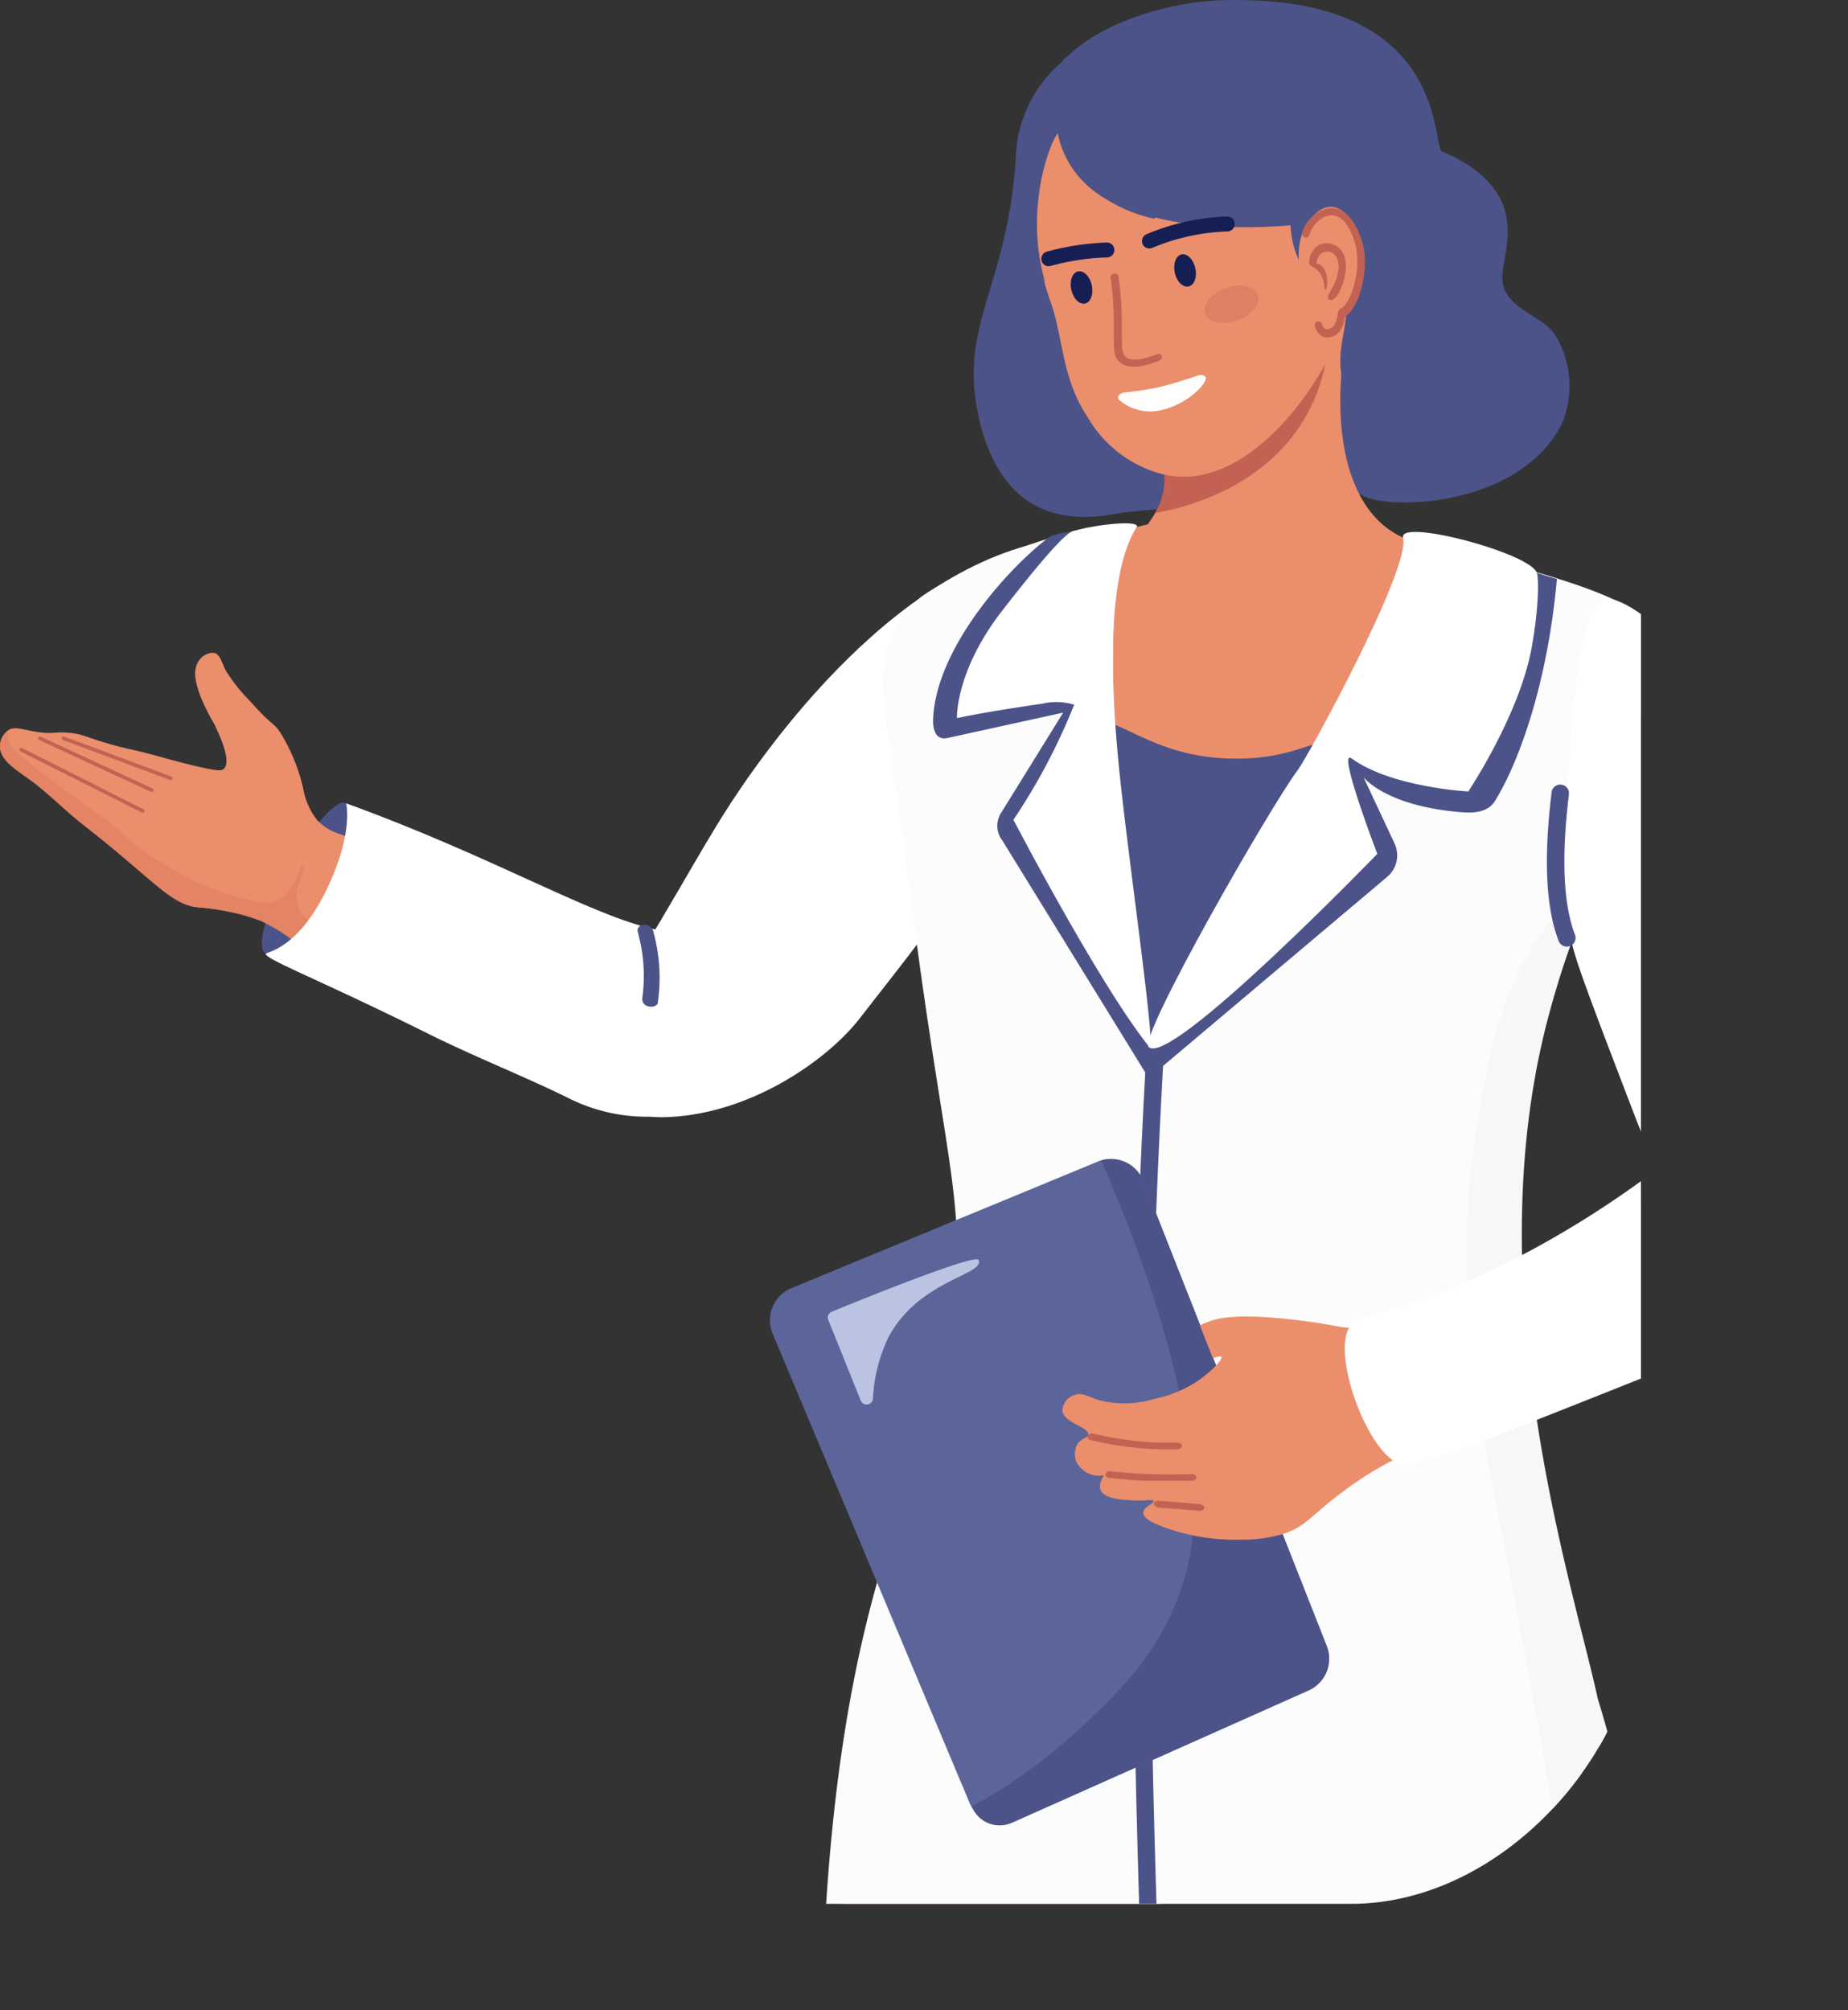 <?xml version="1.0" encoding="UTF-8"?> <svg xmlns="http://www.w3.org/2000/svg" xmlns:xlink="http://www.w3.org/1999/xlink" viewBox="0 0 178.32 193.94"><rect x="0" y="0" width="178.32" height="193.94" fill="#333333" stroke="none"/> <defs> <style>.cls-1{fill:none;}.cls-2{clip-path:url(#clip-path);}.cls-3{fill:#4c5388;}.cls-4{fill:#fff;}.cls-5{fill:#eb8e6c;}.cls-6{fill:#e58365;}.cls-7{fill:#c36252;}.cls-8{fill:#161f54;}.cls-9{fill:#fefdfb;}.cls-10{fill:#dd8064;}.cls-11{fill:#fcfcfc;}.cls-12{fill:#f7f7f7;}.cls-13{fill:#5c6599;}.cls-14{fill:#bac4e2;}</style> <clipPath id="clip-path" transform="translate(-7.66 -25.12)"> <path class="cls-1" d="M0,18.62,166,0V179.82c0,13.77-13,29-28,29H0Z"></path> </clipPath> </defs> <g id="Слой_2" data-name="Слой 2"> <g id="Слой_1-2" data-name="Слой 1"> <g class="cls-2"> <path class="cls-3" d="M41,102.6c.69.31.33,2.35.07,4.35-.36,2.79-.75,5.71-3,7.94-1.13,1.09-3.85,2.89-4.77,2.24-1.28-.89,1-5.87,2.51-8.7S40,102.14,41,102.6Z" transform="translate(-7.66 -25.12)"></path> <path class="cls-4" d="M108.3,77.4c2.23-.46-2.27,6.89.6,12.58,6.2,12.28-3.44,8.08-4.2,10-.18.47-3.79,9-4.75,10.57-2.91,4.79-4.16,6.17-9.41,12.93-3.14,4-10.78,9.39-19.11,9.44-5.14,0-10.48-5.86-5-11.33,1.83-1.85,7.86-12.72,10.32-16.72C79.38,100.51,92.08,80.77,108.3,77.4Z" transform="translate(-7.66 -25.12)"></path> <path class="cls-5" d="M36.5,116.31A16.88,16.88,0,0,0,32.89,114a17.45,17.45,0,0,0-2.7-.82,22.5,22.5,0,0,0-3.32-.5c-2.78-.24-4.37-2.69-11.2-8-1.8-1.4-3.38-3.08-5.24-4.41-1.34-1-2.79-1.88-2.77-3.17a1.9,1.9,0,0,1,.79-1.52c.66-.42,1.34-.06,2.77.16,1.67.26,1.69-.08,3.3.11,1.27.15,1.28.36,3.9,1.11,1.93.54,1.8.39,4.29,1.07,1,.27,1.91.54,3.36.89,2.66.65,3,.58,3.19.38.76-.74-.39-3.18-.89-4.25A22.87,22.87,0,0,1,27,92.31c-.38-1.08-.83-2.43-.17-3.4a1.62,1.62,0,0,1,1.51-.79c.54.15.69.82,1.06,1.62a16.29,16.29,0,0,0,2.36,3c2.27,2.56,2.26,2,3,3.15a17.65,17.65,0,0,1,2.16,5.33,6.81,6.81,0,0,0,1.32,3,5.13,5.13,0,0,0,2.22,1.38c3.77,1.34,7.61,2.71,8,4.3C49.07,112.62,40.11,118.42,36.5,116.31Z" transform="translate(-7.66 -25.12)"></path> <path class="cls-6" d="M7.66,97.13a1.89,1.89,0,0,1,.72-1.46,2.23,2.23,0,0,0,.06.67,2.81,2.81,0,0,0,.91,1.43c2.2,2,7.2,5.46,7.63,5.76,2.79,1.94,2.2,2.12,5.19,4.14a35.09,35.09,0,0,0,5.49,3,25.21,25.21,0,0,0,4.4,1.36,3.75,3.75,0,0,0,1.91.15c2-.56,2.68-3.68,2.86-3.57.59.34-1,2.07-.45,3.92.2.65.69,1.49,4.52,3.73l.06,0a5.75,5.75,0,0,1-4.46,0A16.88,16.88,0,0,0,32.89,114a17.45,17.45,0,0,0-2.7-.82,22.5,22.5,0,0,0-3.32-.5c-2.78-.24-4.37-2.69-11.2-8-1.8-1.4-3.38-3.08-5.24-4.41C9.09,99.34,7.64,98.42,7.66,97.13Z" transform="translate(-7.66 -25.12)"></path> <path class="cls-7" d="M24.31,100.28h0a.19.19,0,0,0-.11-.23L13.85,96.19a.17.17,0,0,0-.23.1h0a.19.19,0,0,0,.1.23l10.36,3.86A.18.18,0,0,0,24.31,100.28Z" transform="translate(-7.66 -25.12)"></path> <path class="cls-7" d="M22.47,101.43h0a.17.17,0,0,0-.09-.23l-10.79-5a.18.18,0,0,0-.23.09h0a.18.18,0,0,0,.08.23l10.79,5A.18.18,0,0,0,22.47,101.43Z" transform="translate(-7.66 -25.12)"></path> <path class="cls-7" d="M21.58,103.45h0a.18.18,0,0,0-.07-.24L9.79,97.3a.19.19,0,0,0-.24.08h0a.19.19,0,0,0,.08.24l11.72,5.9A.17.17,0,0,0,21.58,103.45Z" transform="translate(-7.66 -25.12)"></path> <path class="cls-4" d="M73.08,115.1c1.82.07,4.19,16.85-.24,17.54A16.78,16.78,0,0,1,62.37,131c-4.37-2.13-8.9-3.91-13.25-6.07-10.56-5.25-15.77-7.21-15.82-7.77,0-.19,3.14-.38,6-6.46,2.49-5.33,1.76-8.07,1.76-8.07C57,108.42,66.93,114.87,73.08,115.1Z" transform="translate(-7.66 -25.12)"></path> <path class="cls-3" d="M70.68,114.91c.07.27.14.54.2.81a16.59,16.59,0,0,1,.26,6.1c0,.32-.44.51-.87.41h0a.73.73,0,0,1-.64-.73,15.72,15.72,0,0,0-.25-5.74c-.06-.26-.12-.52-.19-.78s.16-.6.56-.63A.9.9,0,0,1,70.68,114.91Z" transform="translate(-7.66 -25.12)"></path> <path class="cls-3" d="M120.79,26.92c.36.25,0,1.06-.12,5.72,0,1.08,0,1.61,0,2,.23,2.51,1.19,3.22,1.87,5.72a11.51,11.51,0,0,1,.47,4.32c-.22,2.05-1,2.47-1.52,4.78a16.68,16.68,0,0,0-.35,5.13c.15,3.59,19.39-3.57,19.73-.48.25,2.33,3,15.16.66,18.35-.35.49-22.86,1.62-26,2.2s-10.83,1.66-13.37-9C100,56.26,105,53,105.72,39.72,106.2,30.23,119.72,26.19,120.79,26.92Z" transform="translate(-7.66 -25.12)"></path> <path class="cls-5" d="M96.64,108.85c-1.77-15.69-1.71-19.53,2.45-25.93,1.11-1.69,20.13-9,29-8.31A63.15,63.15,0,0,1,138.85,76c5.09,1.56,21.76,4.48,25.1,7.95,4.09,4.23-.27,15.52-2.33,23.2-1.17,4.37-3.3,8.9-6.77,16.58-6.57,14.5-6.81,19-7,24.35-.69,15.53,7.66,20.53,11.77,46.95C155.67,197.46,89,219,88.9,218c-1.55-28,13.07-55.46,13.24-69.4C102.28,137.31,99.53,134.51,96.64,108.85Z" transform="translate(-7.66 -25.12)"></path> <path class="cls-3" d="M129.09,25.33c11.58,2,16.56,11.09,17.66,20.23.21,1.75-1.35,5.5-5.22,11.07-3.48,5-8.16,7.64-13.45,6.45-11.84-2.64-26.37-22.94-17.93-32C114.64,26.21,124.2,24.48,129.09,25.33Z" transform="translate(-7.66 -25.12)"></path> <path class="cls-5" d="M113.05,81.76c1.61-1.24,6.21-6.38,6.91-8.93.8-3-.83-6.5-.61-9.15.51-6.16,20.34-15.1,19.29-11.18-3.62,13.46-1.1,23.22,5.7,24.93,4.85,1.21-9,22.83-28.48,18.7-5.12-1.09-6.51-12.58-3.31-15.79C113.14,79.74,111.51,82.94,113.05,81.76Z" transform="translate(-7.66 -25.12)"></path> <path class="cls-7" d="M119.83,69.71c4.78-1.07,8.91-3,11.13-5.1a28.33,28.33,0,0,0,4.47-5.91,1.46,1.46,0,0,1,.32.42c-2,13.43-15.91,15.35-16.62,15.49A6.57,6.57,0,0,0,119.83,69.71Z" transform="translate(-7.66 -25.12)"></path> <path class="cls-5" d="M112.06,30.8c4.74-3.29,10.23-2.09,11.67-1.72,6.26,1.63,9.51,6.71,10.8,8.73a24,24,0,0,1,3.3,16.33c-.89,6.07-9.45,19.35-18.41,16.62a11.79,11.79,0,0,1-6.81-5.38c-2.46-3.72-2.32-7.33-3.47-10.83A39.06,39.06,0,0,1,107.05,45C107,43.59,105.67,35.24,112.06,30.8Z" transform="translate(-7.66 -25.12)"></path> <path class="cls-3" d="M113.65,28.85c.38-.18.73-.38,1.09-.55a15.1,15.1,0,0,1,5.83-1.3,18.72,18.72,0,0,1,6.37.95c6.8,2.29,9.81,8.11,11,10.41,1.64,3.17,2.18,4.46,2.38,7.23C135,47.05,112.17,50.15,110,37.94c-.2-1.08-3.87,6.44-1.46,14.51C107.22,49.91,100.49,35.19,113.65,28.85Z" transform="translate(-7.66 -25.12)"></path> <path class="cls-8" d="M118.29,47.72a21.48,21.48,0,0,1,2.93-1,21.84,21.84,0,0,1,4.84-.71.71.71,0,0,1,.74.72h0a.71.71,0,0,1-.68.72,20.39,20.39,0,0,0-4.54.66,19.22,19.22,0,0,0-2.74.93.71.71,0,0,1-.92-.36A.73.73,0,0,1,118.29,47.72Z" transform="translate(-7.66 -25.12)"></path> <path class="cls-7" d="M115.18,51.53a.34.34,0,0,1,.41.26,36,36,0,0,1,.32,3.89c0,.63,0,1.16,0,1.63,0,1.29,0,1.95.4,2.29s1.57.3,3-.31a.34.34,0,0,1,.45.15h0a.34.34,0,0,1-.2.45c-.28.12-.55.22-.81.31-1.35.44-2.35.41-3-.1s-.62-1.32-.61-2.76c0-.46,0-1,0-1.6a34.9,34.9,0,0,0-.32-3.83A.34.34,0,0,1,115.18,51.53Z" transform="translate(-7.66 -25.12)"></path> <path class="cls-8" d="M121.67,49.67c.55-.12,1.14.47,1.33,1.33s-.1,1.64-.65,1.76-1.15-.47-1.33-1.33S121.12,49.79,121.67,49.67Z" transform="translate(-7.66 -25.12)"></path> <path class="cls-8" d="M111.68,51.31c.55-.12,1.15.48,1.33,1.33s-.1,1.65-.65,1.77-1.14-.48-1.33-1.34S111.14,51.43,111.68,51.31Z" transform="translate(-7.66 -25.12)"></path> <path class="cls-3" d="M112.23,94.78c2.83-1.33,6.22,3.6,14.81,3.54,6.18,0,8.41-2.63,10-1.44,5,3.86-8.62,38.49-18,37.26C109.82,133,105.49,97.94,112.23,94.78Z" transform="translate(-7.66 -25.12)"></path> <path class="cls-8" d="M108.71,49.39a24.6,24.6,0,0,1,3.27-.66,23.67,23.67,0,0,1,2.49-.21.72.72,0,0,1,0,1.44,21.06,21.06,0,0,0-2.34.19,23.18,23.18,0,0,0-3.09.63.71.71,0,0,1-.87-.48A.73.73,0,0,1,108.71,49.39Z" transform="translate(-7.66 -25.12)"></path> <path class="cls-9" d="M116.09,63l1-.12a22.57,22.57,0,0,0,4.37-.95l1.85-.59c.42-.14.81.11.68.43-.38,1-2.26,2.46-4.22,2.91a4.57,4.57,0,0,1-4.15-1C115.39,63.48,115.65,63.09,116.09,63Z" transform="translate(-7.66 -25.12)"></path> <path class="cls-10" d="M125.94,52.9c1.39-.5,2.77-.2,3.08.67s-.57,2-2,2.48-2.77.19-3.08-.68S124.55,53.39,125.94,52.9Z" transform="translate(-7.66 -25.12)"></path> <path class="cls-11" d="M100,145.19c-.06-6.34-1.68-12.64-3.94-29.48-.33-2.23-.65-4.66-1-7.35-1.77-15.69-4.42-19.82,1.25-25.44C97.2,82,106.5,76.67,115,75.8c.2,1.33.06,12.74,0,19.84,0,5.69,2.7,32.1,3.56,29.71.66-1.83,7.24-12.16,9.1-14,5.24-9,6.88-11.18,7.81-12.39,4.13-5.35,5.39-5.48,8.69-9.81a49.91,49.91,0,0,0,6-10.36c5.85,1.45,13.57,3.66,15.44,5.59,4.08,4.24-2,15.09-4,22.77-1.17,4.37-2.6,6.09-4.85,14.21-7.36,26.6,2.11,55.15,4.59,66.53q.76,2.49,1.44,5.11c-4.93,3.15-2.29,12.44-10.08,16.12-10.59,5-18.77,4.84-23.24,6.64-2.61,1-12.43-3.32-15.18-2.72-2.57.56-10.79,2.7-13.36,3.28s-12.45,2.83-14,2.69C88.19,170.47,100.16,167.34,100,145.19Z" transform="translate(-7.66 -25.12)"></path> <path class="cls-3" d="M112.38,41.54a9.36,9.36,0,0,0,2.46,2,14.07,14.07,0,0,0,4.43,1.81l-.2.89a14.87,14.87,0,0,1-4.72-1.93,10.2,10.2,0,0,1-2.67-2.23,9.2,9.2,0,0,1-2-4.35l.9-.15A8.35,8.35,0,0,0,112.38,41.54Z" transform="translate(-7.66 -25.12)"></path> <path class="cls-12" d="M155.84,116a34.28,34.28,0,0,1,6.11-7.16c-1.14,4-2.54,5.9-4.69,13.67-7.37,26.6,2.11,55.16,4.58,66.53.39,1.27.77,2.57,1.12,3.89,2.52,5.84,5.4,19.61-4.43,12.9-1.86-11.31-4.17-23.87-6.43-35.25-2-10.35-4.36-22.54-1.87-37.19C151.34,126.91,152.22,121.7,155.84,116Z" transform="translate(-7.66 -25.12)"></path> <path class="cls-3" d="M119.25,124.38h0a.84.84,0,0,1,.79.89c-1.78,30.92-1.71,54.4-.7,86.37l-1.66.54c-1-32.24-1.12-55.88.68-87A.83.83,0,0,1,119.25,124.38Z" transform="translate(-7.66 -25.12)"></path> <path class="cls-4" d="M185,149.05c-2.26,2.37-7.83,1.51-11.35-1-2.31-1.63-3.67-4.62-6.31-10.52-.62-1.39-1.13-2.61-3.5-8.83-4-10.42-4.33-11.66-4.63-13.17a41.08,41.08,0,0,1-.42-11.36c.25-4.2.63-22.65,4.66-21.18,4.68,1.69,7.8,7.29,10.34,12.21a34.36,34.36,0,0,1,2.24,4.91c5.33,16.6,7.44,24.53,10,39.67" transform="translate(-7.66 -25.12)"></path> <path class="cls-3" d="M109,76.87c2.15-.73,5.1-.74,6-.16,1.57,1.09-1.32,6.12-1.85,9.11-1.19,6.64,1.08,8.42,3,20.25,2.12,13,2.46,19.28,2.46,19.28s4.14-5.65,12.33-19.74a46.07,46.07,0,0,1,6-8.25c2.08-2.28,2-1.68,3.42-3.4,2.77-3.27,4-6.4,7.87-11.57.52-.71.67-3.59,1.74-3.92.72-.23,4.27,1.49,7.92,2.51-1,11.2-4.2,18.64-6,21.46-.64,1-1.87,1.15-3.09,1.06-7.45-.57-9.57-3.39-9.57-3.39l3,6.41a2.71,2.71,0,0,1-.72,3.21L118.5,129.14l-14.12-22.92a2.3,2.3,0,0,1-.13-2.65l6-9.69L99.08,96.33c-1.09.24-1.43-.75-1.38-1.85C98,87.51,105.21,79.67,109,76.87Z" transform="translate(-7.66 -25.12)"></path> <path class="cls-4" d="M143.05,77c-.45-1.89,12.3,1.49,12.91,3.4.18.53.22,3.19-.51,7.24-1.18,6.49-6.11,13.85-6.11,13.85s-7.42-.39-11.26-3.19c-1.46-1.06,2.48,9.21,2.48,9.21s-20,20.68-22.06,18.63c-1-1,11.85-23.39,14.39-26.72C133.81,98.21,143.79,80,143.05,77Z" transform="translate(-7.66 -25.12)"></path> <path class="cls-13" d="M84.05,149.4l29.54-12.2a3.33,3.33,0,0,1,4.39,1.86l17.7,44.87a3.36,3.36,0,0,1-1.75,4.28l-28.27,12.62a3.34,3.34,0,0,1-4.45-1.77l-19-45.27A3.35,3.35,0,0,1,84.05,149.4Z" transform="translate(-7.66 -25.12)"></path> <path class="cls-3" d="M121.87,177.69c1.27-4.21,1.22-8.12.38-13.82-.94-6.37-3.35-15.47-8.34-26.79a3.44,3.44,0,0,1,4.07,2l17.7,44.87a3.34,3.34,0,0,1-1.75,4.28L105.28,201a2.88,2.88,0,0,1-3.85-1.58,50.87,50.87,0,0,0,9.86-7C115.1,188.93,119.75,184.68,121.87,177.69Z" transform="translate(-7.66 -25.12)"></path> <path class="cls-14" d="M87.91,151.69c2.66-1.09,13.92-5.66,14.18-5,.58,1.48-5.66,1.86-8.67,7.4a15.36,15.36,0,0,0-1.53,6,.61.61,0,0,1-1.17.18l-3.14-7.8A.6.6,0,0,1,87.91,151.69Z" transform="translate(-7.66 -25.12)"></path> <path class="cls-4" d="M111.46,76.3c2.31-.64,6.3-1,5.88-.31-2.64,4.13-2.63,13.31-1.79,22.31.82,8.77,3.82,28.91,3,27.83-4.81-6-13.1-21.91-13.1-21.91a59.55,59.55,0,0,0,5.86-11.1,5.8,5.8,0,0,0-3.07-.1c-5.67.81-8.24,1.39-8.24,1.39s-.18-4.55,4.4-10.41C110.68,75.91,111.09,76.4,111.46,76.3Z" transform="translate(-7.66 -25.12)"></path> <path class="cls-3" d="M158.32,100.83h0a.84.84,0,0,1,.73.93c-.74,6.08-.54,10.63.59,13.56a.84.84,0,0,1-1.58.59c-1.24-3.22-1.46-7.93-.68-14.35A.84.84,0,0,1,158.32,100.83Z" transform="translate(-7.66 -25.12)"></path> <path class="cls-5" d="M111.29,159.74c.75-.3,1.43.14,2.29.44a9.74,9.74,0,0,0,5.54-.11,11.65,11.65,0,0,0,4-1.63c1.33-.88,2.56-2.14,2.39-2.4-.07-.1-.39,0-.82.13-.38-1-.8-2-1.24-3.17a7.69,7.69,0,0,1,.76-.33c.89-.34,2.77-.92,9.13-.11,3.61.46,3.55.72,5,.66a15.58,15.58,0,0,0,6.64-2.07c7.5-3.71,7.59-2.16,14-5.66a69,69,0,0,0,8.26-5.32c4.66-3.58,4.75-4.76,6.85-5.23,5.08-1.11,10.13,14.73,9.51,15.74-1,1.64-32.66,12.53-34.95,13a23.49,23.49,0,0,0-4.35,1.3,32.06,32.06,0,0,0-6.86,3.92c-3.33,2.43-3.63,3.46-6,4.24a13.69,13.69,0,0,1-4,.54,20.13,20.13,0,0,1-7.72-1.3c-.61-.24-1.77-.73-1.74-1.31s1-.84,1-1.09-1,0-2.18-.1c-.92-.05-2.59-.15-2.94-1-.07-.18-.18-.62.33-1.42a2.44,2.44,0,0,1-2.61-1.19,2,2,0,0,1,0-1.74c.37-.66,1-.61,1.09-1,.09-.72-2.36-1.11-2.5-2.29A1.68,1.68,0,0,1,111.29,159.74Z" transform="translate(-7.66 -25.12)"></path> <path class="cls-7" d="M112.61,163.65a.47.47,0,0,1,.55-.2,32,32,0,0,0,6.25.86c.61,0,1.23,0,1.84,0,.24,0,.44.13.45.31h0a.38.38,0,0,1-.42.34h-.74l-1.17,0a32.93,32.93,0,0,1-6.48-.89c-.23-.06-.35-.25-.28-.42Z" transform="translate(-7.66 -25.12)"></path> <path class="cls-7" d="M114.31,167.35a.43.43,0,0,1,.5-.27c1.27.13,2.55.23,3.83.27s2.65.06,4,0a.42.42,0,0,1,.47.31h0c0,.18-.18.33-.43.34l-1.8,0c-.76,0-1.51,0-2.26,0-1.3,0-2.61-.15-3.91-.28-.24,0-.41-.2-.37-.38Z" transform="translate(-7.66 -25.12)"></path> <path class="cls-7" d="M119.55,169.93l1.79.14,2,.17c.3,0,.53.19.53.37h0c0,.18-.24.31-.54.28l-2-.16-1.79-.14c-.3,0-.53-.19-.53-.37h0C119,170,119.25,169.91,119.55,169.93Z" transform="translate(-7.66 -25.12)"></path> <path class="cls-7" d="M170.14,138.12a.55.55,0,0,1,.63-.47,18,18,0,0,1,4,1.12,16.79,16.79,0,0,1,4.15,2.44.55.55,0,0,1,.07.78.54.54,0,0,1-.75.07,15.6,15.6,0,0,0-3.88-2.28,16.65,16.65,0,0,0-3.76-1.05.55.55,0,0,1-.45-.61Z" transform="translate(-7.66 -25.12)"></path> <path class="cls-4" d="M185,149.05c-1.84,2.72-7.44,5.11-12.5,6.46,0,0-5.35,2.19-15,6-9.39,3.73-9.39,3.73-13.88,4.9-3.57.94-8.5-12.56-5-13.88,2.95-1.12,6.73-1.52,16.68-6.72a95.5,95.5,0,0,0,10.52-6.59c4.94-3.63,5.63-5,8-5.19,4.74-.43,10.34,4.22,11.49,9.81" transform="translate(-7.66 -25.12)"></path> <path class="cls-3" d="M167.46,137.14a13.55,13.55,0,0,1,2.75-.76,13.26,13.26,0,0,1,6.38.59.84.84,0,0,1-.55,1.59,11.21,11.21,0,0,0-7.95.14.84.84,0,0,1-1.07-.42h0A.85.85,0,0,1,167.46,137.14Z" transform="translate(-7.66 -25.12)"></path> <path class="cls-3" d="M126.8,25.13c20.7-.12,19,14.16,20,14.59,9.3,4,5.53,10.08,5.84,12.51.35,2.87,4,3.24,5.22,5.44a9.42,9.42,0,0,1,.5,8.36c-4.59,9-19.7,8.26-19.56,6.41.15-2.08,2.14-3.06.58-6.85-1.07-2.61-1.71-2-2.09-3.43-1-3.76.94-5.81,0-8.86-.81-2.61-3.47-.67-4.56-3.71s0-4.37-1.4-6.07-2.46-.8-4.36-2.33c-2.4-1.95-1.43-3.93-3.58-6.69-2.64-3.38-13.17-1.83-13.21-3.46C110.13,29.9,126.8,25.13,126.8,25.13Z" transform="translate(-7.66 -25.12)"></path> <path class="cls-5" d="M136.15,45.08c1.55.09,2.66,2.26,3,3.69.86,3.44-1.32,7.59-3,7.47-1.89-.13-4.21-5.61-2.69-8.94C133.51,47.19,134.55,45,136.15,45.08Z" transform="translate(-7.66 -25.12)"></path> <path class="cls-7" d="M134.9,48.77a1.77,1.77,0,0,1,2.09.4c.8.87.58,2.48.14,3.6-.18.46-.54,1.21-1,1.31-.06,0-.63.07-.14-.78l.1-.18.11-.19c.25-.44.15-.26,0,0a4.67,4.67,0,0,0,.54-1.44,2.16,2.16,0,0,0-.24-1.75,1.07,1.07,0,0,0-1.24-.24,1.18,1.18,0,0,0-.55,1,.37.37,0,0,1-.32.35.41.41,0,0,1-.4-.46A2,2,0,0,1,134.9,48.77Z" transform="translate(-7.66 -25.12)"></path> <path class="cls-7" d="M136,53.3l.08-.14Z" transform="translate(-7.66 -25.12)"></path> <path class="cls-7" d="M136.18,52.93l-.11.19,0,0,.14-.25Z" transform="translate(-7.66 -25.12)"></path> <path class="cls-7" d="M133.32,47.51a.42.42,0,0,0,.25.53.34.34,0,0,0,.42-.23,2.88,2.88,0,0,1,1.31-1.67,1.68,1.68,0,0,1,1.3-.18,2.2,2.2,0,0,1,1.1,1,5.9,5.9,0,0,1,.92,3.22c.06,2.35-.92,4.45-1.6,4.73-.21.08-.24.29-.28.53-.1.66-.28,1.29-.89,1.42h0c-.31.07-.46,0-.62-.46a.38.38,0,0,0-.45-.26h0a.4.4,0,0,0-.23.52c.2.55.57,1.17,1.47,1h0c1.16-.26,1.36-1.55,1.43-2v0c1-.59,1.94-2.89,1.89-5.38a6.8,6.8,0,0,0-1.08-3.69,2.92,2.92,0,0,0-1.49-1.3,2.32,2.32,0,0,0-1.8.23A3.51,3.51,0,0,0,133.32,47.51Zm4,8.13Z" transform="translate(-7.66 -25.12)"></path> <path class="cls-7" d="M135.11,50.71a1.68,1.68,0,0,1,.58,1.15c.1.61,0,1.23-.14,1.23s0-1.12-.71-1.84c-.35-.38-.74-.45-.72-.57S134.7,50.44,135.11,50.71Z" transform="translate(-7.66 -25.12)"></path> </g> </g> </g> </svg> 